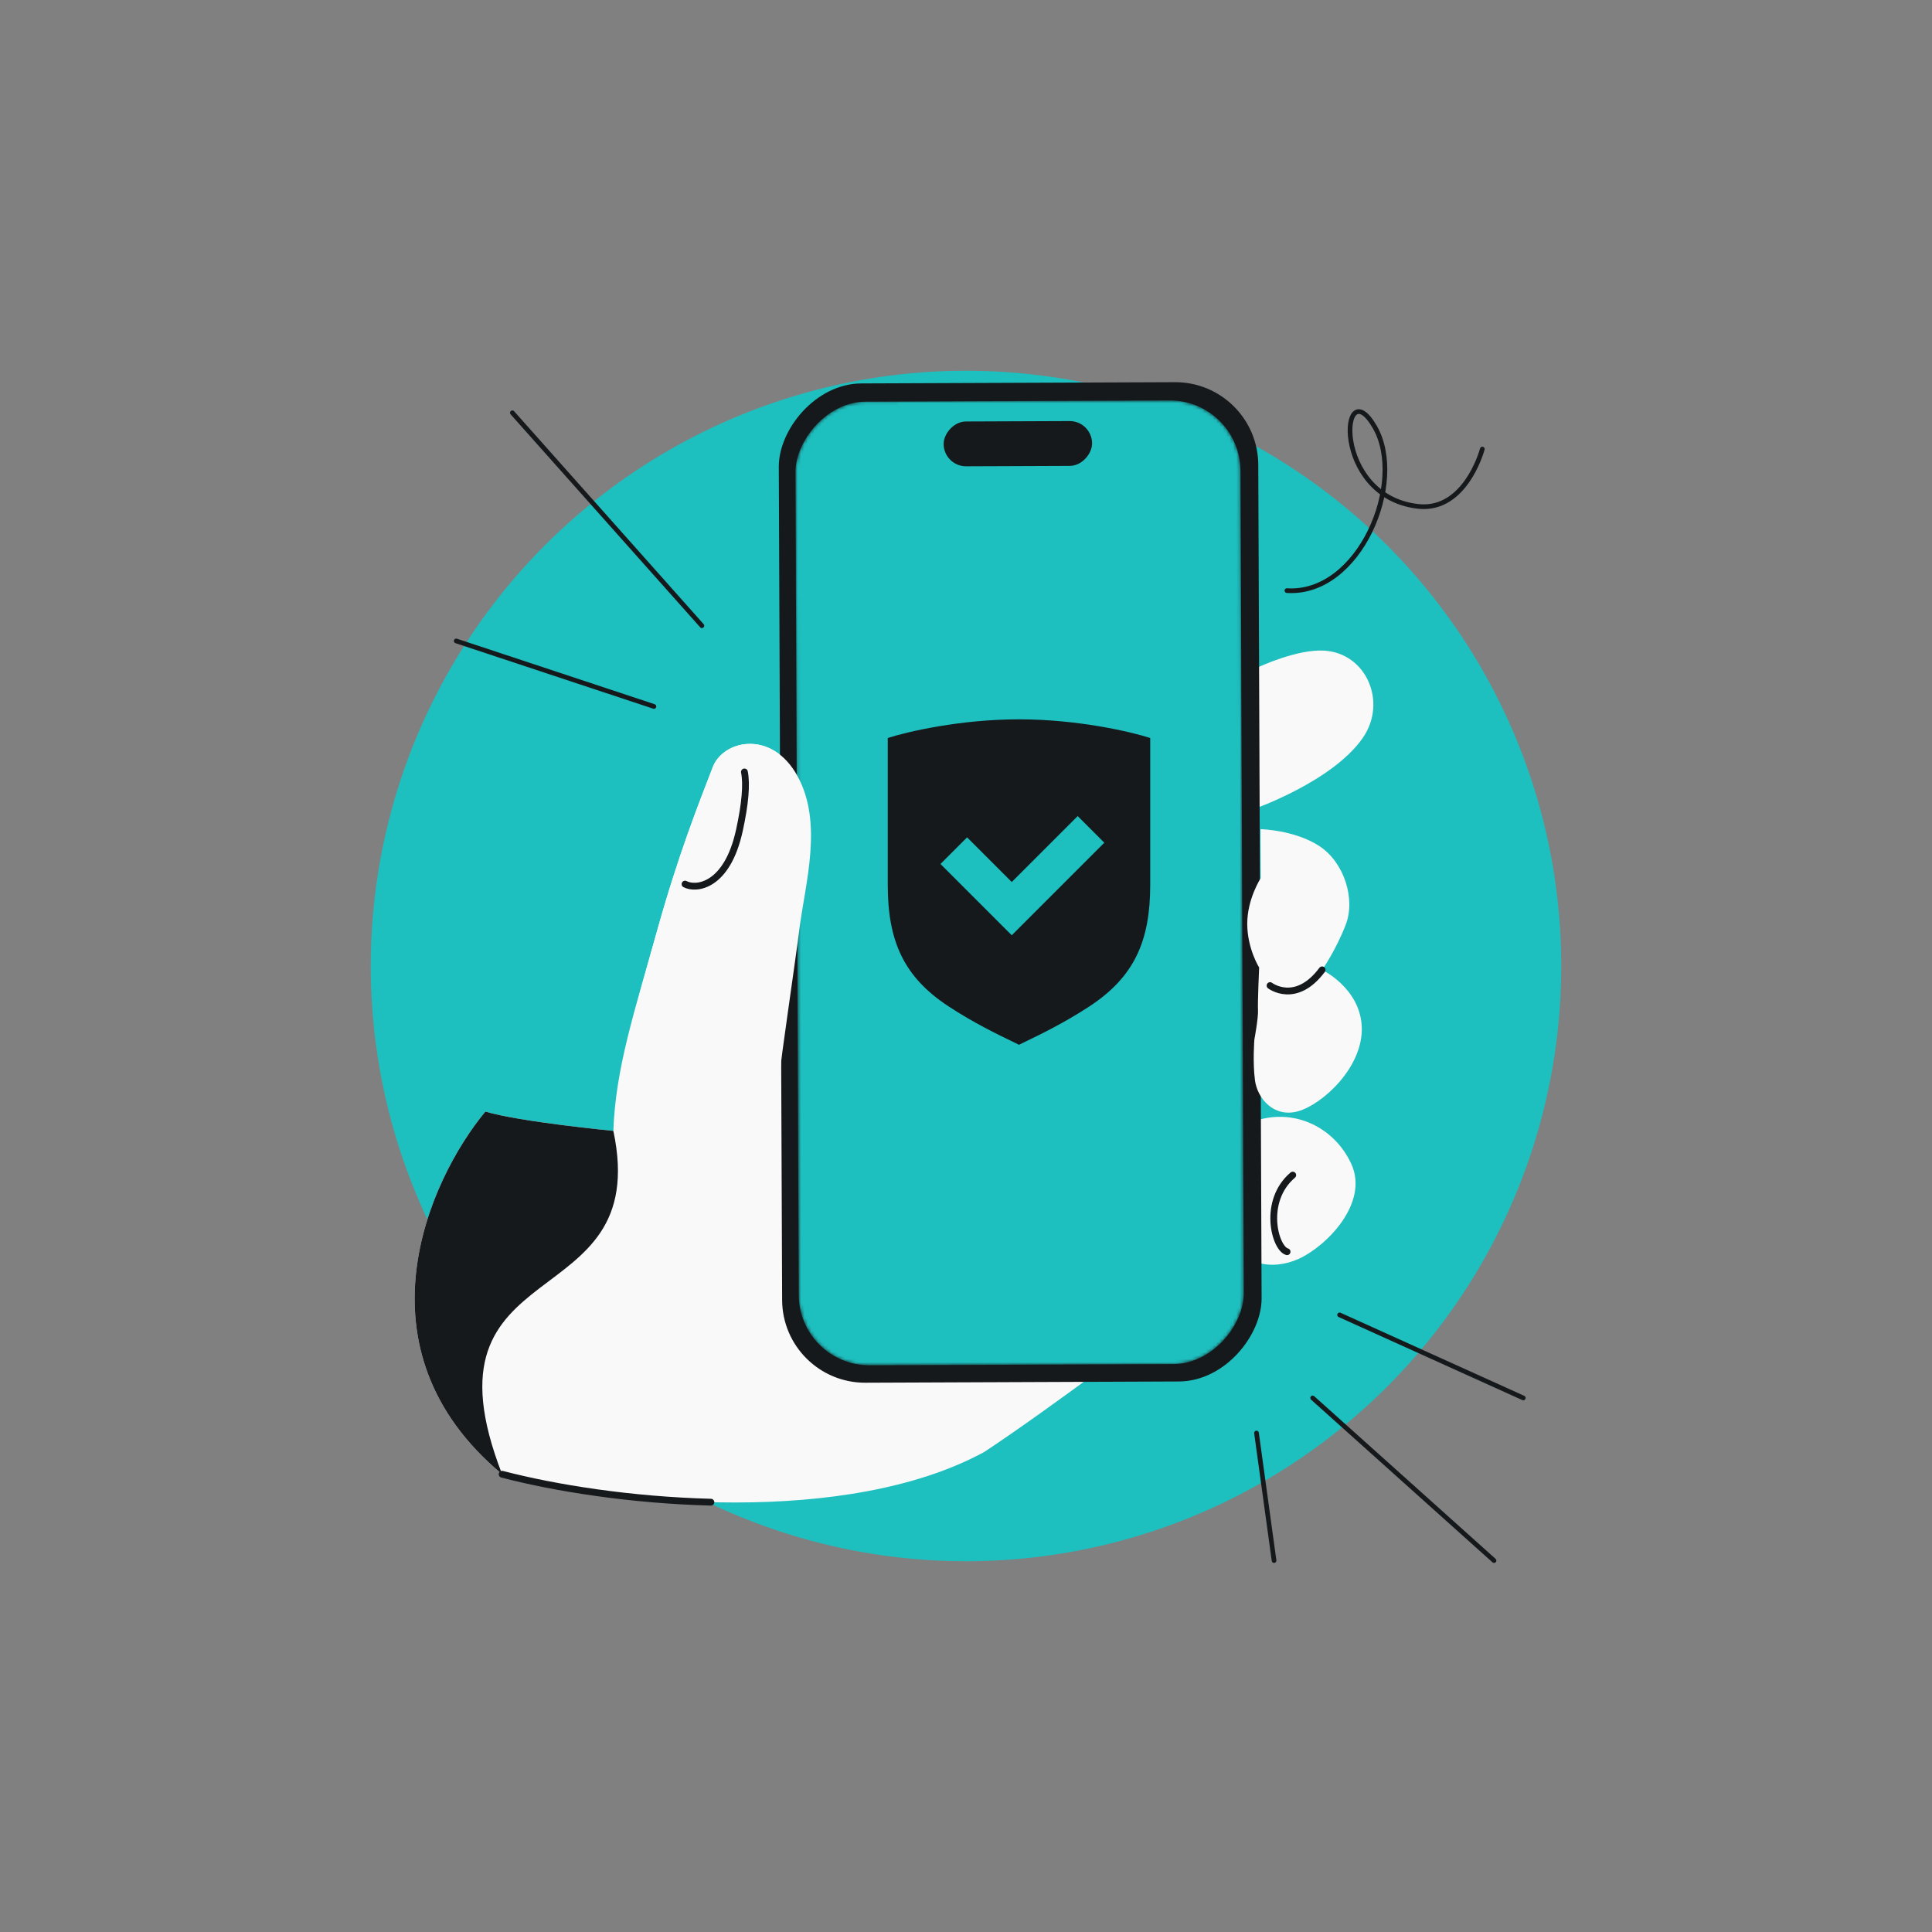 <svg width="568" height="568" viewBox="0 0 568 568" fill="none" xmlns="http://www.w3.org/2000/svg">
<rect x="0" y="0" width="568" height="568" fill="#808080" stroke="none"/>
<circle cx="284" cy="284" r="175" fill="#1EBFBF"/>
<path d="M367.036 330.315C378.946 325.095 391.939 330.636 397.261 342.154C402.582 353.671 389.989 366.374 381.847 370.08C373.704 373.786 364.547 371.654 361.731 363.331C358.916 355.008 366.966 339.085 366.966 339.085L367.032 330.317L367.036 330.315Z" fill="#F9F9F9"/>
<path d="M368.464 237.918C368.464 237.918 391.801 229.806 400.697 216.873C407.881 206.433 401.755 192.107 389.389 191.285C381.333 190.75 369.918 196.159 369.918 196.159C369.918 196.159 369.655 210.545 369.701 212.692C369.726 213.847 368.725 213.676 368.725 213.676L368.462 237.914L368.464 237.918Z" fill="#F9F9F9"/>
<path d="M380.061 345.472C371.075 353.115 374.797 367.036 378.393 367.999" stroke="#16191C" stroke-width="2" stroke-miterlimit="10" stroke-linecap="round"/>
<path d="M343.45 387.755C343.45 387.755 343.449 387.756 343.445 387.759C342.425 387.744 269.633 386.709 253.969 386.755C238.195 386.802 232.024 377.939 231.436 368.163C230.848 358.387 232.353 309.906 232.353 309.906C232.353 309.906 230.128 308.241 230.333 303.486C230.472 300.297 233.312 286.388 235.041 272.959C236.769 259.531 242.01 241.969 234.48 228.198C226.949 214.427 212.635 217.523 209.55 225.526C205.167 236.906 199.483 251.142 193.222 273.508C186.485 297.578 180.969 314.048 180.322 332.478C180.322 332.478 152.764 329.82 142.696 326.804C125.968 347.031 103.533 396.671 147.62 433.42C182.101 442.43 249.112 448.744 289.363 426.874C309.465 413.609 342.942 388.141 343.445 387.759C343.452 387.759 343.456 387.759 343.456 387.759L343.45 387.755Z" fill="#F9F9F9"/>
<path d="M147.621 433.419C103.535 396.67 125.969 347.03 142.697 326.804C152.765 329.82 180.324 332.477 180.324 332.477C192.164 388.14 121.551 366.467 147.621 433.419Z" fill="#16191C"/>
<rect width="140.963" height="293.789" rx="24.398" transform="matrix(-1 0.004 0.004 1 369.829 112.261)" fill="#16191C"/>
<mask id="mask0_4673_13036" style="mask-type:alpha" maskUnits="userSpaceOnUse" x="233" y="117" width="133" height="285">
<rect width="130.844" height="283.322" rx="20.757" transform="matrix(-1 0.004 0.004 1 364.617 117.631)" fill="#4580FF"/>
</mask>
<g mask="url(#mask0_4673_13036)">
<rect width="130.844" height="283.322" rx="20.757" transform="matrix(-1 0.004 0.004 1 364.617 117.631)" fill="#1EBFBF"/>
<rect width="43.651" height="13.177" rx="6.589" transform="matrix(-1 0.004 0.004 1 321.047 123.766)" fill="#16191C"/>
</g>
<path d="M388.695 285.134C388.695 285.134 399.823 290.459 400.35 301.793C400.901 313.694 388.783 324.695 381.654 326.701C374.525 328.708 369.659 322.954 368.955 317.6C368.252 312.246 368.781 305.62 368.781 305.62C368.781 305.62 369.976 299.173 369.846 297C369.715 294.827 370.182 284.447 370.182 284.447C370.182 284.447 366.687 278.881 366.686 271.577C366.685 264.273 370.625 258.208 370.625 258.208L370.576 243.77C370.576 243.77 380.671 243.981 387.933 248.777C395.194 253.573 398.563 264.268 395.64 271.858C392.717 279.448 388.698 285.135 388.698 285.135L388.695 285.134Z" fill="#F9F9F9"/>
<path d="M388.696 285.134C380.927 295.518 373.388 289.758 373.388 289.758" stroke="#16191C" stroke-width="2" stroke-miterlimit="10" stroke-linecap="round"/>
<path d="M193.223 273.507C186.486 297.577 181.682 313.518 181.036 331.948L229.366 314.838C229.505 311.649 233.313 286.387 235.042 272.958C236.77 259.53 242.011 241.968 234.481 228.197C226.95 214.426 212.636 217.522 209.551 225.526C205.168 236.906 199.484 251.141 193.223 273.507Z" fill="#F9F9F9"/>
<path d="M218.857 226.947C219.565 230.555 219.107 236.242 217.371 244.168C213.763 260.625 204.668 261.673 201.396 259.926" stroke="#16191C" stroke-width="2" stroke-miterlimit="10" stroke-linecap="round"/>
<path d="M147.62 433.42C163.241 437.502 185.539 441.031 209 441.636" stroke="#16191C" stroke-width="2" stroke-miterlimit="10" stroke-linecap="round"/>
<path d="M299.578 211.479C282.293 211.479 266.654 215.138 260.996 216.967V260.178C260.996 276.812 265.797 287.272 278.829 295.845C286.228 300.713 293.634 304.28 297.456 306.121L297.456 306.121L297.458 306.122C298.401 306.576 299.125 306.925 299.578 307.163C300.026 306.927 300.741 306.583 301.671 306.135L301.699 306.121L301.699 306.121C305.522 304.28 312.928 300.713 320.327 295.845C333.359 287.272 338.16 276.812 338.16 260.178V216.967C332.501 215.138 316.862 211.479 299.578 211.479Z" fill="#16191C"/>
<path d="M324.661 247.749L316.836 239.924L297.451 259.31L284.322 246.18L276.497 254.005L297.451 274.959L324.661 247.749Z" fill="#1EBFBF"/>
<path d="M150.631 121.354L206.357 183.96M134.12 188.431L192.253 207.695M385.919 410.992L439.237 458.806M393.83 386.569L447.837 410.992M369.407 421.311L374.567 458.806M378.351 173.64C399.678 175.016 413.604 141.782 404.15 125.482C394.174 108.282 391.245 145.943 416.878 148.873C428.917 150.249 434.421 136.833 435.797 132.018" stroke="#16191C" stroke-width="1.376" stroke-linecap="round" stroke-linejoin="round"/>
</svg>
